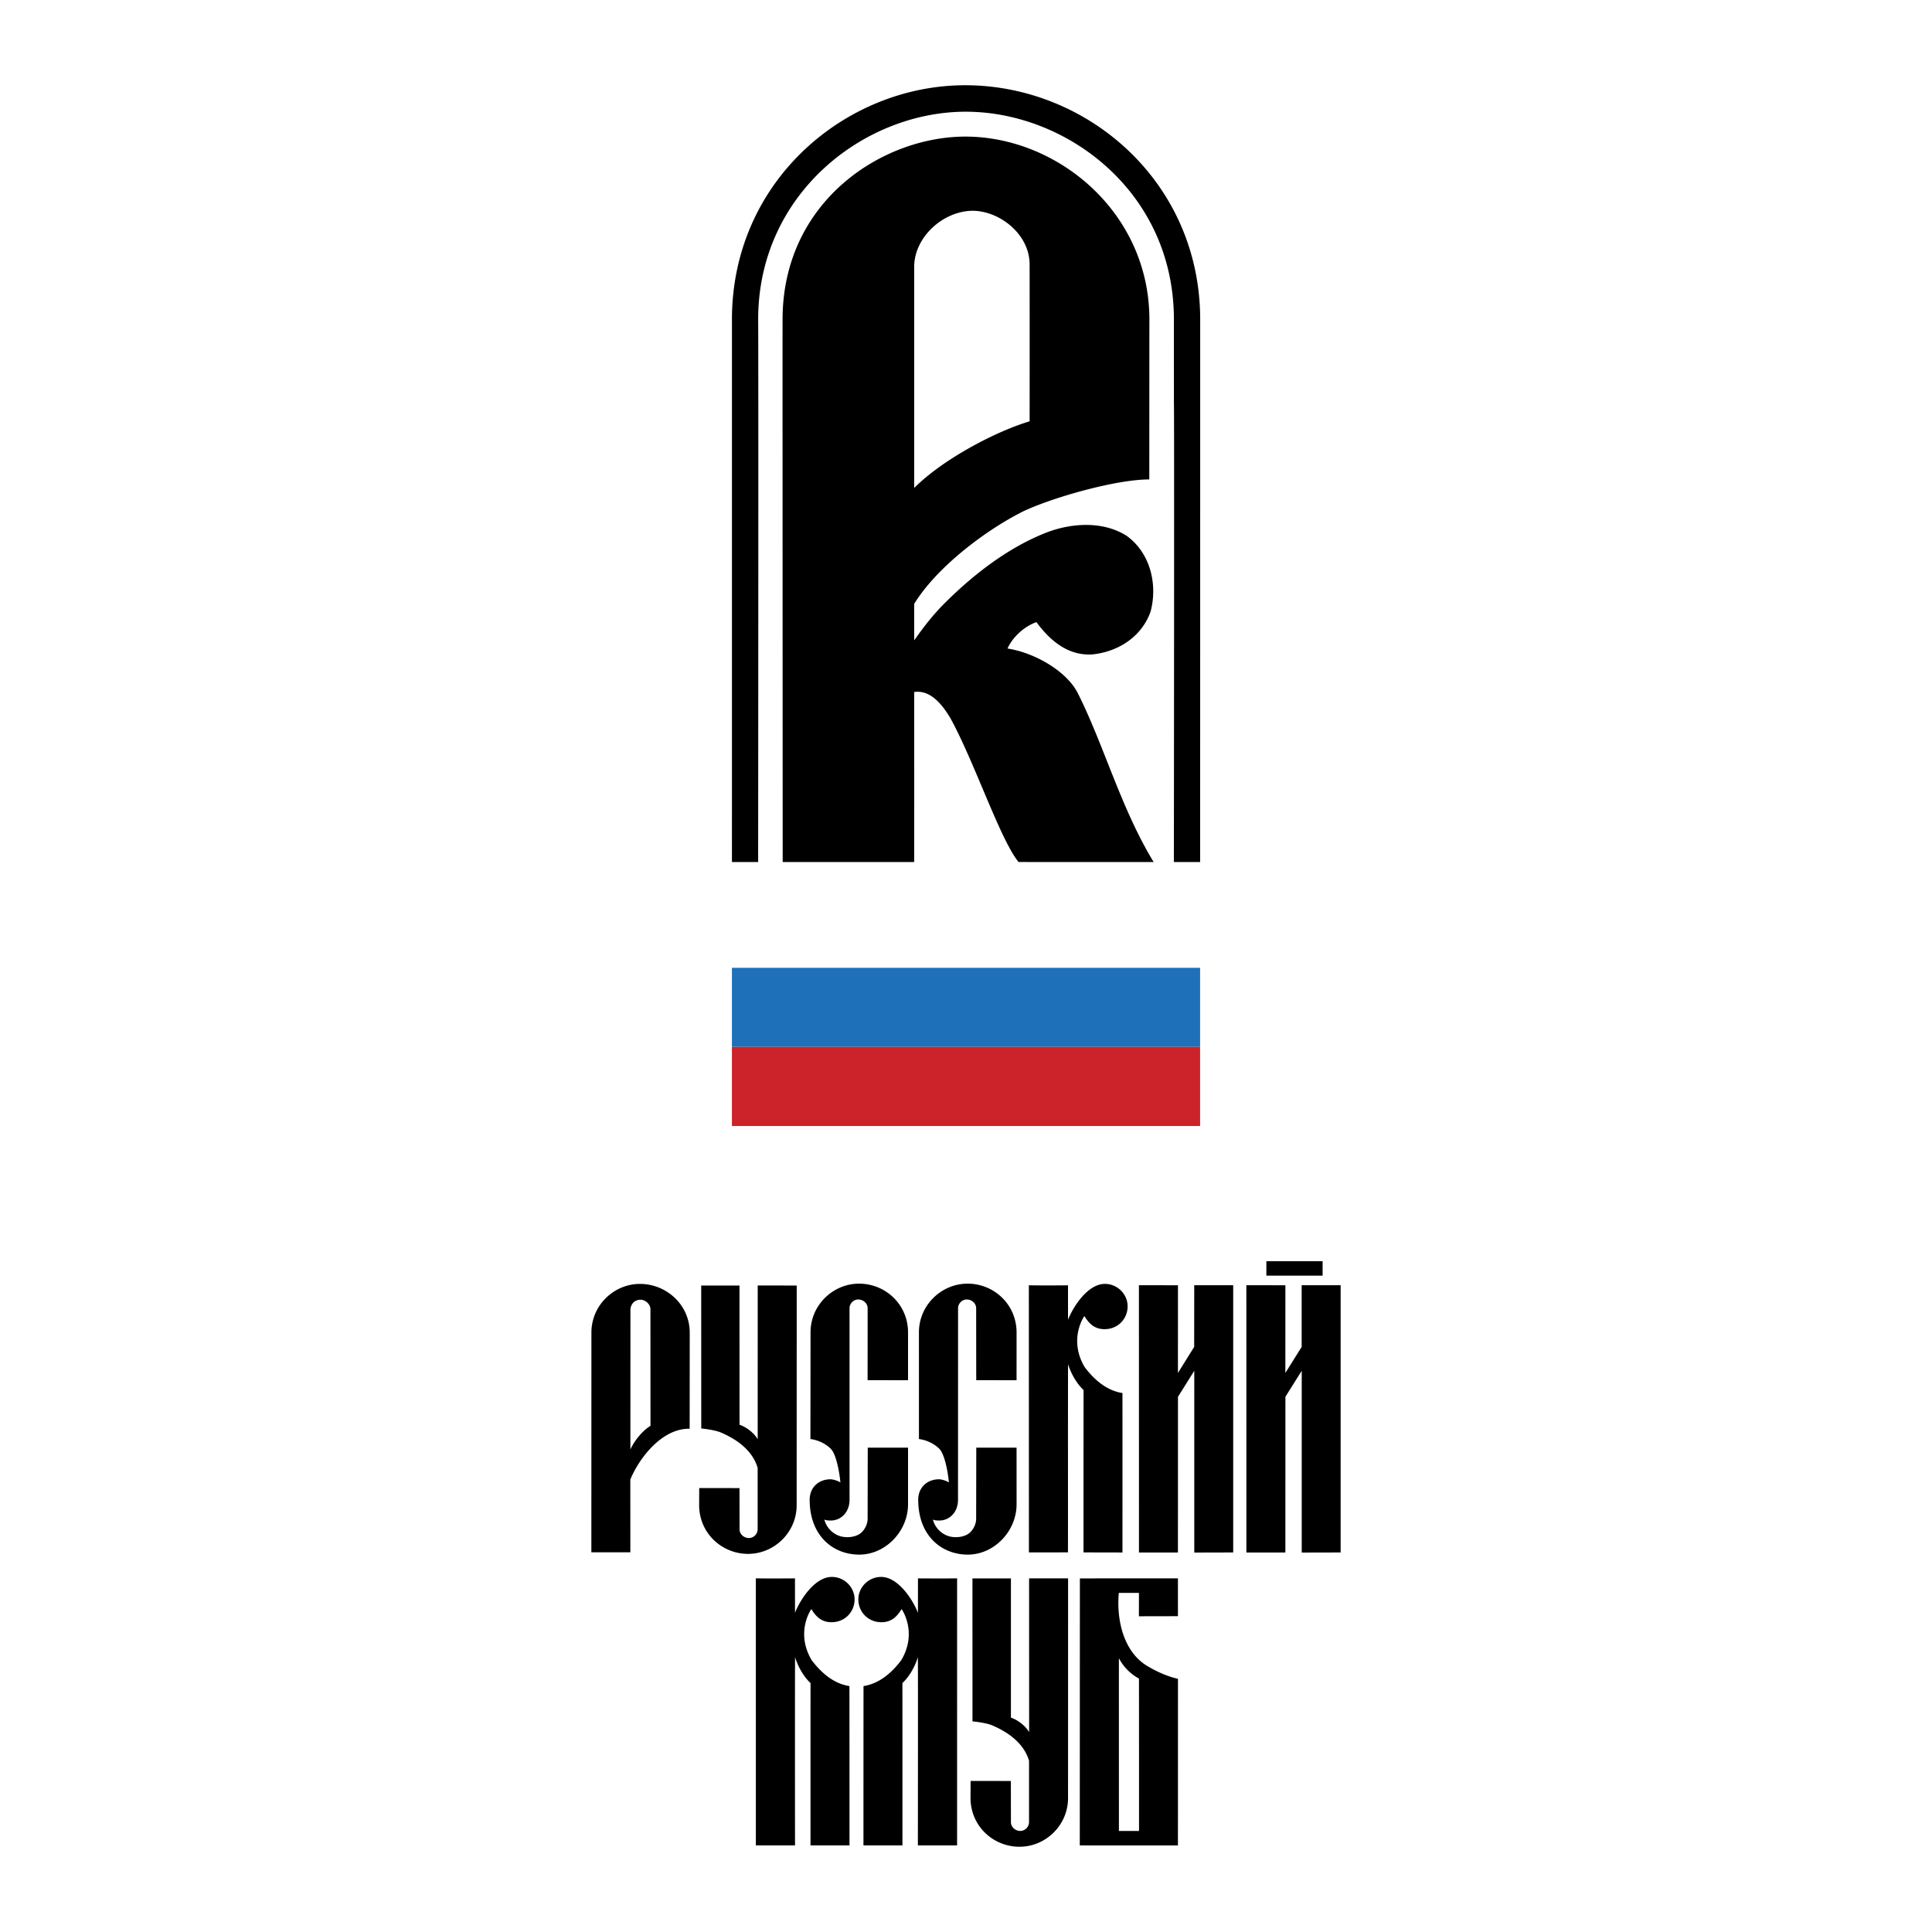 <?xml version="1.0" encoding="UTF-8"?> <svg xmlns="http://www.w3.org/2000/svg" width="2500" height="2500" viewBox="0 0 192.756 192.756"><g fill-rule="evenodd" clip-rule="evenodd"><path fill="#fff" d="M0 0h192.756v192.756H0V0z"></path><path d="M113.631 128.227l3.894.003-.002 8.75 1.62-2.599.007-6.154h3.887v26.662l-3.883.009v-18.134l-1.627 2.593-.004 15.534-3.888.005-.004-26.669zM79.316 157.475c-.001.809.002 3.434.002 3.434.53-1.348 1.983-3.566 3.656-3.578 1.273-.01 2.287 1.029 2.288 2.23.002 1.305-1.015 2.293-2.298 2.287-1.196.006-1.682-.812-2.021-1.305 0 0-1.628 2.297.041 5.1.976 1.285 2.208 2.336 3.764 2.578.007 5.311.006 15.895.006 15.895h-3.89s-.002-10.771.003-16.195c-.672-.629-1.231-1.588-1.543-2.576-.02 1.693-.005 18.773-.005 18.773l-3.907-.002-.001-26.645c1.193.027 3.905.004 3.905.004zM100.854 177.689c.004 1.199.004 2.676.006 4.104-.002.492.439.877.934.881a.89.89 0 0 0 .873-.869v-6.135c-.504-1.709-2.012-2.826-3.709-3.545-.365-.154-1.188-.316-1.934-.383l-.002-14.264h3.838s-.002 13.885 0 13.891c.639.207 1.445.795 1.816 1.447l-.004-15.342 3.891.002-.004 21.906c.006 2.732-2.244 4.873-4.852 4.869-2.609-.004-4.875-2.057-4.878-4.867l.007-1.701 4.018.006zM111.625 158.922c-.246 2.645.439 6.033 3.078 7.432.852.494 1.865.926 2.824 1.145l-.004 16.621-9.793-.002.01-26.641 9.783-.002v3.773l-3.895.008.006-2.334h-2.009zm.01 23.754l2.006.002s0-14.621-.006-15.207a4.87 4.87 0 0 1-2.002-2.033c-.004 2.14.002 17.238.002 17.238zM73.025 86.004c.004-1.179.001-52.21.001-54.131.003-13.862 11.408-23.383 23.302-23.369 12.155.015 23.407 9.613 23.415 23.368.002 5.429-.002 51.893-.006 54.132h-2.621c.006-.639.049-45.68.006-45.787l-.002-8.349c.002-12.738-10.715-20.737-20.795-20.722-10.13.015-20.688 8.197-20.682 20.73.036 4.181 0 53.535-.003 54.128h-2.615zm18.182-.001c.011-.895.003-16.959.003-16.959 1.688-.258 2.906 1.408 3.638 2.654 2.422 4.443 4.943 12.067 6.773 14.304 1.104.003 12.621-.002 13.479.004-3.256-5.339-4.982-11.729-7.572-16.855-1.123-2.228-4.377-4.054-7.01-4.447.525-1.167 1.689-2.22 2.889-2.633 1.387 1.893 3.264 3.452 5.744 3.203 2.639-.337 4.801-1.885 5.639-4.243.736-2.743-.039-5.867-2.365-7.558-2.309-1.478-5.381-1.321-7.889-.391-3.793 1.449-7.303 4.122-10.279 7.09-1.106 1.104-1.983 2.205-3.048 3.718 0 0-.002-2.9-.001-3.637 2.196-3.601 7.037-7.315 10.9-9.248 3.174-1.478 9.416-3.187 12.557-3.171.004-3.108.004-13.773.01-15.966-.006-10.659-9.123-18.23-18.345-18.24-8.269-.008-18.24 6.408-18.254 18.24-.007 5.286.012 54.136.012 54.136l13.119-.001zm11.518-59.61c.006 3.829.006 13.214 0 15.641-3.461 1.039-8.686 3.812-11.516 6.65-.002-3.456.004-17.385 0-22.064.004-2.946 2.863-5.57 5.837-5.592 2.731.022 5.684 2.368 5.679 5.365zM91.586 157.475c.001.809-.002 3.434-.002 3.434-.53-1.348-1.983-3.566-3.656-3.578-1.274-.01-2.287 1.029-2.289 2.23-.002 1.305 1.015 2.293 2.298 2.287 1.196.006 1.682-.812 2.021-1.305 0 0 1.628 2.297-.041 5.1-.976 1.285-2.208 2.336-3.764 2.578-.006 5.311-.006 15.895-.006 15.895h3.89s.002-10.771-.003-16.195c.672-.629 1.232-1.588 1.543-2.576.02 1.693 0 18.773 0 18.773l3.912-.002.001-26.645c-1.193.027-3.904.004-3.904.004zM106.555 128.238l.002 3.434c.531-1.348 1.984-3.566 3.656-3.578 1.275-.01 2.287 1.029 2.289 2.23.002 1.307-1.014 2.293-2.299 2.287-1.195.006-1.682-.812-2.02-1.305 0 0-1.629 2.297.041 5.1.975 1.285 2.207 2.336 3.764 2.578.006 5.311 0 15.908 0 15.908l-3.885-.008s-.002-10.777.004-16.201c-.672-.627-1.232-1.588-1.545-2.576-.02 1.693-.002 18.133-.012 18.773l-3.895.006-.006-26.652c1.195.028 3.906.004 3.906.004zM131.957 127.271v-1.439h-5.611v1.439h5.611zM73.779 148.467c.004 1.201.004 2.678.007 4.104-.002.494.438.879.932.881a.89.89 0 0 0 .873-.867v-6.135c-.504-1.709-2.012-2.828-3.709-3.545-.365-.154-1.17-.316-1.917-.383l-.006-14.264h3.819s.004 13.885.007 13.891c.638.207 1.438.793 1.81 1.447l.002-15.344 3.891.004-.005 21.906c.006 2.732-2.244 4.871-4.852 4.869-2.608-.004-4.874-2.057-4.877-4.867l.007-1.703 4.018.006zM62.887 147.619l.003 7.254-3.89-.002.005-21.908c-.006-2.73 2.244-4.871 4.852-4.867 2.608.002 4.954 2.055 4.958 4.867l-.008 9.584c-2.774-.055-5.062 2.963-5.92 5.072zm2.013-5.365c-.004-1.201-.004-10.117-.006-11.633.002-.494-.497-.945-.991-.947-.494-.004-1.012.344-1.006 1.082l-.002 13.852c.476-1.018 1.276-1.899 2.005-2.354zM124.35 128.227l3.894.003-.004 8.75 1.627-2.599v-6.154h3.889v26.662l-3.883.009v-18.134l-1.627 2.593-.004 15.534-3.89.005-.002-26.669zM80.781 149.627c-.001 3.602 2.335 5.475 4.943 5.477 2.608.004 4.877-2.311 4.872-5.043l-.001-5.629h-4.02l-.012 7.055c.011.607-.328 1.195-.711 1.492-.447.348-1.23.477-1.93.314a2.355 2.355 0 0 1-1.677-1.691c.137.08.363.1.618.102 1.065.004 1.898-.85 1.895-2.07.003-.99 0-19.117 0-19.117-.005-.43.378-.871.873-.867.494.002.935.387.933.879.002 1.428-.005 7.17-.005 7.17l4.036.006.001-4.768c-.003-2.811-2.27-4.863-4.877-4.867-2.607-.004-4.857 2.137-4.852 4.869l-.011 10.635c.779.098 1.526.471 2.031.969s.855 2.184.958 3.365c-.183-.145-.702-.318-.981-.318-1.189-.002-2.082.812-2.083 2.037zM91.611 149.627c-.001 3.602 2.335 5.475 4.942 5.477 2.608.004 4.878-2.311 4.872-5.043l-.002-5.629h-4.02l-.012 7.055c.012.607-.328 1.195-.711 1.492-.447.348-1.23.477-1.93.314a2.355 2.355 0 0 1-1.677-1.691c.137.08.363.1.618.102 1.065.004 1.892-.85 1.889-2.07.003-.99.006-19.117.006-19.117-.005-.43.378-.871.873-.867.495.002.936.387.932.879.004 1.428.004 5.971.008 7.17l4.023.006.002-4.768c-.004-2.811-2.27-4.863-4.878-4.867-2.607-.004-4.87 2.137-4.864 4.869l.001 10.635c.78.098 1.526.471 2.031.969.504.498.854 2.184.957 3.365-.182-.145-.702-.318-.98-.318-1.186-.002-2.079.812-2.08 2.037z"></path><path fill="#fff" d="M119.734 96.557v-7.892H73.023v7.892h46.711z"></path><path fill="#1e71b8" d="M119.734 104.449v-7.892H73.023v7.892h46.711z"></path><path fill="#cc2229" d="M119.734 112.342v-7.893H73.023v7.893h46.711z"></path></g></svg> 